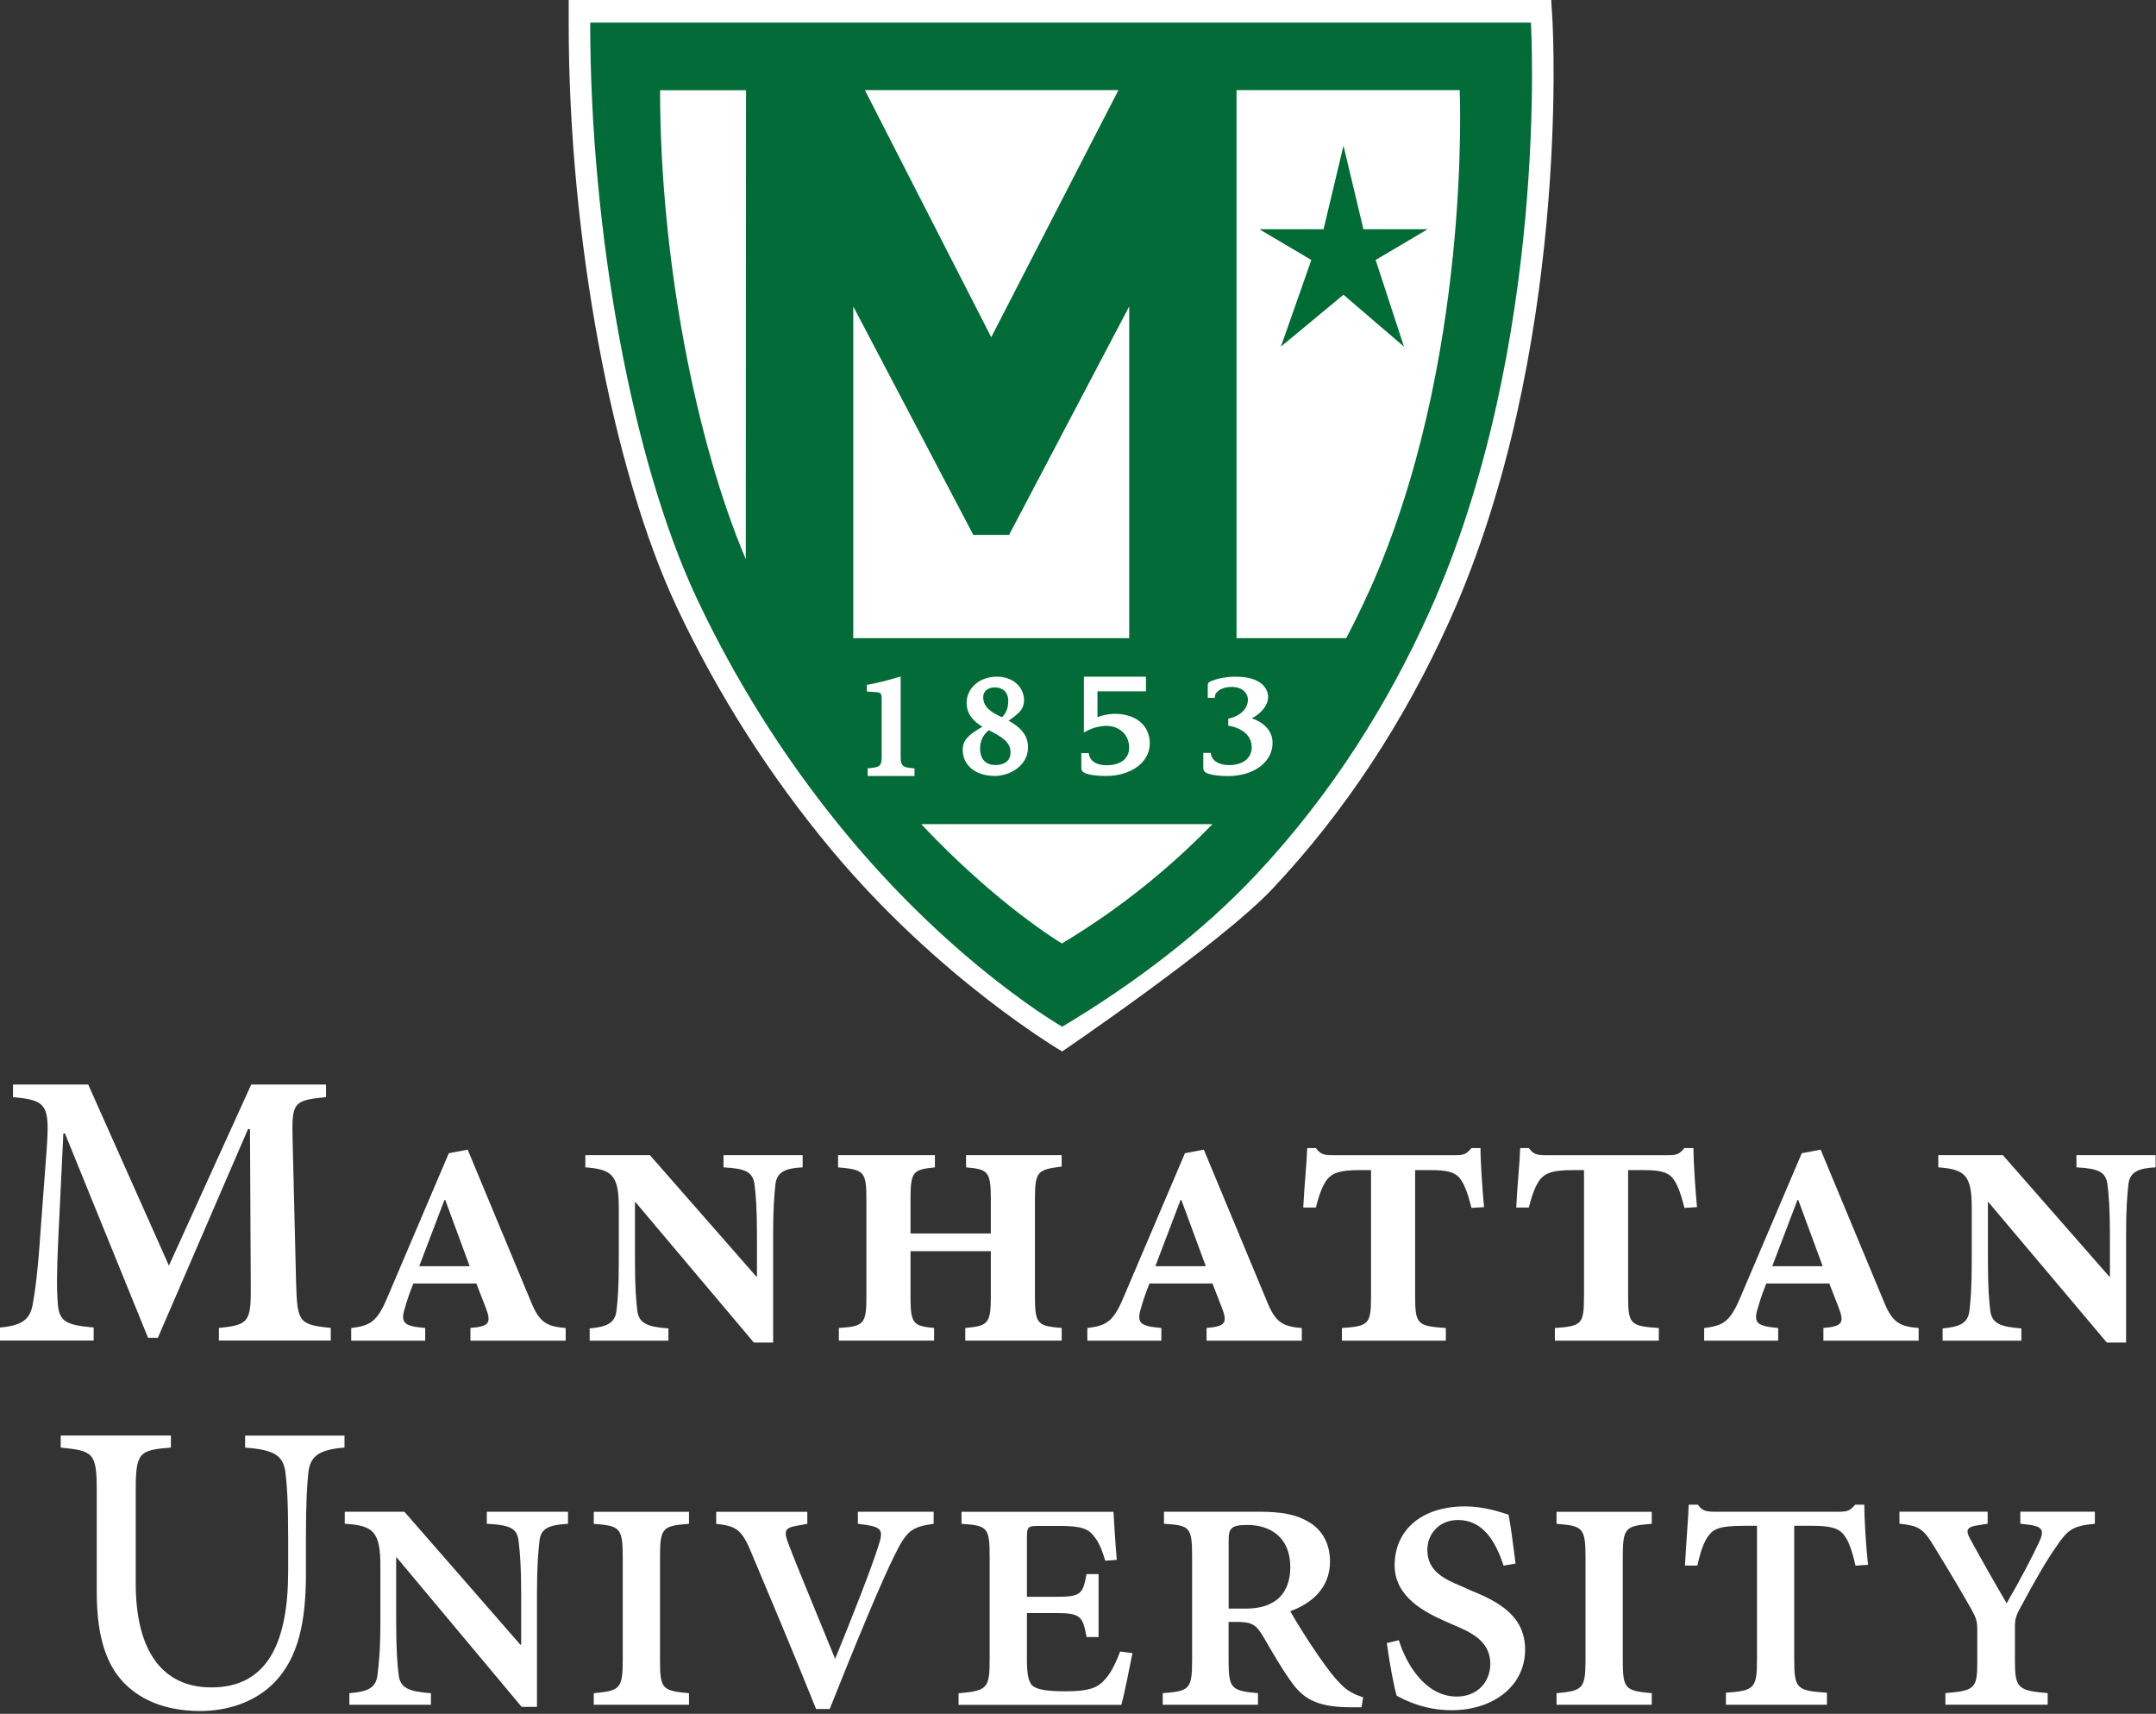 <svg xmlns="http://www.w3.org/2000/svg" width="492" height="391" viewBox="0 0 492 391" fill="none"><rect x="0" y="0" width="492" height="391" fill="#333333" stroke="none"/><g clip-path="url(#clip0_1_4)"><path d="M49.95 305.85V302.97C56.865 302.25 57.315 301.62 57.225 292.905L57.045 257.595H56.595L36.03 305.205H33.78L14.82 258.585H14.46L13.29 282.84C12.93 290.295 12.93 294.345 13.2 297.48C13.47 301.62 15.36 302.325 21.375 302.865V305.835H6.10352e-05V302.865C5.115 302.415 6.825 300.975 7.455 297.66C7.995 294.69 8.625 290.295 9.255 280.86L10.605 262.8C11.415 252.015 10.785 251.025 2.97 250.305V247.425H20.13L38.55 288.75L57.33 247.425H74.4V250.305C66.945 251.025 66.585 251.565 66.765 259.65L67.575 292.89C67.845 301.605 68.205 302.235 75.48 302.955V305.835H49.965L49.95 305.85Z" fill="white"></path><path d="M107.355 305.85V302.97L108.975 302.79C111.495 302.34 112.125 301.62 110.865 298.395L108.705 292.83H94.335C93.705 294.36 92.985 296.25 92.355 298.575C91.365 301.635 92.445 302.265 94.785 302.715L97.035 302.985V305.865H80.145V302.985C84.27 302.445 85.98 301.815 88.41 295.98L102.42 263.1L106.725 262.29L121.275 297.24C123.165 301.815 124.875 302.625 129.09 302.985V305.865H107.355V305.85ZM101.595 273.78H101.415L95.67 288.87H107.175L101.61 273.78H101.595Z" fill="white"></path><path d="M183.165 266.325C179.205 266.505 177.33 267.405 176.97 270.09C176.7 272.61 176.43 275.565 176.43 281.595V306.3H172.035L144.99 274.23H144.9V287.61C144.9 293.895 145.17 296.865 145.44 299.025C145.8 301.905 147.69 302.715 152.535 303.075V305.865H134.565V303.075C138.435 302.715 140.31 301.905 140.67 299.115C140.94 296.865 141.21 293.91 141.21 287.61V275.49C141.21 268.035 139.59 266.775 133.575 266.325V263.535H148.305L172.56 291.21H172.74V281.685C172.74 275.58 172.47 272.61 172.2 270.36C171.84 267.39 170.22 266.595 165.105 266.325V263.535H183.165V266.325Z" fill="white"></path><path d="M220.275 305.85V302.97C225.48 302.52 226.11 301.98 226.11 295.695V285.45H207.78V295.695C207.78 301.98 208.32 302.52 213.165 302.97V305.85H191.43V302.97C197.175 302.61 197.715 302.07 197.715 295.695V273.69C197.715 267.225 197.175 266.865 191.25 266.325V263.535H213.345V266.325C208.32 266.865 207.78 267.225 207.78 273.69V281.415H226.11V273.69C226.11 267.225 225.48 266.775 220.455 266.325V263.535H242.28V266.145C236.715 266.865 236.175 267.225 236.175 273.69V295.695C236.175 302.07 236.715 302.52 242.28 302.97V305.85H220.275Z" fill="white"></path><path d="M275.34 305.85V302.97L276.96 302.79C279.48 302.34 280.11 301.62 278.85 298.395L276.69 292.83H262.32C261.69 294.36 260.97 296.25 260.34 298.575C259.35 301.635 260.43 302.265 262.77 302.715L265.02 302.985V305.865H248.13V302.985C252.255 302.445 253.965 301.815 256.395 295.98L270.405 263.1L274.71 262.29L289.26 297.24C291.15 301.815 292.86 302.625 297.075 302.985V305.865H275.34V305.85ZM269.58 273.78H269.4L263.655 288.87H275.16L269.595 273.78H269.58Z" fill="white"></path><path d="M335.79 275.58C334.8 271.635 333.99 269.835 333 268.665C331.83 267.315 329.85 266.955 326.535 266.955H322.935V295.71C322.935 302.175 323.475 302.535 329.94 302.985V305.865H306.225V302.985C312.33 302.535 312.87 302.175 312.87 295.71V266.955H310.44C305.685 266.955 304.155 267.585 302.895 269.025C301.905 270.285 301.095 272.265 300.285 275.49H297.405C297.675 270.015 298.215 265.245 298.305 261.93H300.285C301.365 263.37 302.085 263.55 304.245 263.55H332.175C334.245 263.55 334.695 263.19 335.775 261.93H337.845C337.845 265.08 338.295 271.545 338.655 275.4L335.775 275.58H335.79Z" fill="white"></path><path d="M384.39 275.58C383.4 271.635 382.59 269.835 381.6 268.665C380.43 267.315 378.45 266.955 375.135 266.955H371.535V295.71C371.535 302.175 372.075 302.535 378.54 302.985V305.865H354.825V302.985C360.93 302.535 361.47 302.175 361.47 295.71V266.955H359.04C354.285 266.955 352.755 267.585 351.495 269.025C350.505 270.285 349.695 272.265 348.885 275.49H346.005C346.275 270.015 346.815 265.245 346.905 261.93H348.885C349.965 263.37 350.685 263.55 352.83 263.55H380.775C382.845 263.55 383.295 263.19 384.375 261.93H386.445C386.445 265.08 386.895 271.545 387.255 275.4L384.375 275.58H384.39Z" fill="white"></path><path d="M416.1 305.85V302.97L417.72 302.79C420.24 302.34 420.87 301.62 419.61 298.395L417.45 292.83H403.08C402.45 294.36 401.73 296.25 401.1 298.575C400.11 301.635 401.19 302.265 403.53 302.715L405.78 302.985V305.865H388.89V302.985C393.015 302.445 394.725 301.815 397.155 295.98L411.165 263.1L415.47 262.29L430.02 297.24C431.91 301.815 433.62 302.625 437.835 302.985V305.865H416.1V305.85ZM410.355 273.78H410.175L404.43 288.87H415.935L410.37 273.78H410.355Z" fill="white"></path><path d="M491.91 266.325C487.965 266.505 486.075 267.405 485.715 270.09C485.445 272.61 485.175 275.565 485.175 281.595V306.3H480.78L453.735 274.23H453.645V287.61C453.645 293.895 453.915 296.865 454.185 299.025C454.545 301.905 456.435 302.715 461.28 303.075V305.865H443.31V303.075C447.18 302.715 449.055 301.905 449.415 299.115C449.685 296.865 449.955 293.91 449.955 287.61V275.49C449.955 268.035 448.335 266.775 442.32 266.325V263.535H457.05L481.305 291.21H481.485V281.685C481.485 275.58 481.215 272.61 480.945 270.36C480.585 267.39 478.965 266.595 473.85 266.325V263.535H491.91V266.325Z" fill="white"></path><path d="M354.315 5.415L353.985 0H129.78V5.76C129.78 53.955 139.74 107.4 154.56 138.765C163.845 158.445 175.62 176.91 189.54 193.65C214.47 223.59 242.385 239.88 242.385 239.88C242.385 239.88 278.61 215.28 290.415 202.74C306.72 185.415 320.28 164.91 330.72 141.78C358.41 80.4 354.345 6.165 354.3 5.415H354.315Z" fill="white"></path><path d="M150.645 20.325C150.645 61.05 159.81 105.63 172.35 132.135C181.14 150.72 191.55 165.975 201.63 178.095C222.645 203.34 242.19 215.04 242.19 215.04C256.5 206.475 268.56 196.485 278.745 185.67C293.64 169.845 304.485 152.265 312.375 134.805C335.895 82.68 333.105 20.34 333.105 20.34H150.645V20.325Z" fill="white"></path><path d="M349.35 5.16H134.685C134.685 53.085 144.36 105.525 159.105 136.725C169.425 158.595 181.695 176.52 193.56 190.785C218.295 220.485 242.4 234.24 242.4 234.24C259.245 224.175 274.56 212.4 286.53 199.665C304.035 181.05 316.8 160.38 326.085 139.83C353.76 78.495 349.35 5.145 349.35 5.145V5.16ZM198.69 20.565H255.225L226.2 76.935L197.37 20.565H198.69ZM222.105 122.025H230.28L257.685 69.915V145.59H194.715V69.915L222.105 122.025ZM170.205 127.62C158.79 100.755 150.63 58.95 150.63 20.58H170.25L170.19 127.62H170.205ZM242.325 215.25C242.325 215.25 227.685 206.58 210.225 188.025H276.69C266.955 198.015 255.69 207.24 242.325 215.25ZM312.36 135.03C310.77 138.555 309.045 142.08 307.215 145.59H282.18V20.565H333.105C333.105 20.565 335.895 82.905 312.375 135.03H312.36Z" fill="#036B38"></path><path d="M306.585 33.24L311.13 52.29H325.8L313.92 59.31L320.385 79.08L306.585 67.245L292.305 79.08L299.25 59.31L287.37 52.29H302.04L306.585 33.24Z" fill="#006B35"></path><path d="M205.53 172.26V154.335L205.32 154.395C202.38 155.28 200.04 155.865 197.955 156.225L197.82 156.255V157.77L199.725 157.89C201.06 157.98 201.195 158.04 201.195 159.87V172.275C201.195 174.705 201 175.065 198.15 175.275H198V177.045H208.695V175.29H208.545C205.74 175.08 205.53 174.675 205.53 172.275V172.26Z" fill="white"></path><path d="M230.175 164.415C231.495 163.53 232.17 162.9 232.56 162.51C233.295 161.775 233.685 160.83 233.685 159.78C233.685 156.645 231.075 154.38 227.49 154.38C223.545 154.38 220.575 156.975 220.575 160.41C220.575 162.555 221.79 164.37 224.175 165.795C223.125 166.41 221.82 167.25 221.22 167.82C220.47 168.525 219.69 169.41 219.69 171.045C219.69 174.63 222.645 177.03 227.055 177.03C230.1 177.03 234.6 174.945 234.6 170.46C234.6 167.4 232.41 165.69 230.205 164.445L230.175 164.415ZM229.875 173.61C229.275 174.21 228.315 174.54 227.145 174.54C225.84 174.54 223.65 174.045 223.65 170.67C223.65 169.08 224.43 167.49 225.675 166.59C228.72 168.18 230.58 169.29 230.61 171.645C230.61 172.455 230.37 173.115 229.89 173.61H229.875ZM227.055 156.825C228.525 156.825 230.085 157.65 230.085 159.96C230.085 161.925 229.32 163.035 228.63 163.635C226.29 162.54 224.37 161.415 224.37 159.03C224.37 157.71 225.45 156.825 227.055 156.825Z" fill="white"></path><path d="M254.34 162.855C253.89 162.855 252.33 162.915 250.44 163.62V157.71H261.51V154.38H247.35V167.13L247.59 166.995C248.46 166.515 249.78 165.795 252.015 165.615C252.18 165.615 252.36 165.6 252.525 165.6C255.075 165.6 257.67 167.31 257.67 170.595C257.67 173.055 255.72 174.585 252.585 174.585C250.5 174.585 249.09 173.865 248.625 172.575C248.55 172.35 248.505 172.155 248.475 171.96V171.825H246.765V175.2C246.765 175.665 246.885 176.04 247.515 176.34C248.355 176.76 250.23 177.045 252.315 177.045C255.645 177.045 258.615 175.995 260.445 174.15C261.72 172.875 262.38 171.3 262.38 169.575C262.365 165.495 259.215 162.855 254.37 162.855H254.34Z" fill="white"></path><path d="M285.675 163.875C287.475 162.93 289.395 161.16 289.395 158.925C289.395 158.46 289.185 154.38 281.955 154.38C279.945 154.38 278.04 154.725 276.315 155.415C275.79 155.625 275.61 155.865 275.61 156.345V159.21H277.215V159.06C277.26 157.71 278.88 156.72 281.085 156.72C283.785 156.72 284.775 158.43 284.775 159.585C284.775 162.405 281.88 163.665 280.35 163.95C280.32 163.95 280.305 163.965 280.29 163.965V165.555C280.455 165.6 280.62 165.63 280.785 165.66C280.83 165.66 285.645 166.425 285.645 170.52C285.645 172.965 283.62 174.555 280.485 174.555C278.115 174.555 276.51 173.535 276.315 171.9V171.765H274.59V175.2C274.59 175.68 274.725 176.055 275.34 176.355C276.195 176.79 278.1 177.06 280.2 177.06C286.11 177.06 290.4 173.88 290.4 169.485C290.4 165.915 287.175 164.4 285.69 163.89L285.675 163.875Z" fill="white"></path><path d="M78.6 330.255C73.02 330.72 70.845 332.055 70.38 335.835C70.095 338.475 69.81 342.45 69.81 350.775V359.085C69.81 369.96 68.115 378.075 62.715 383.745C58.365 388.275 52.035 390.36 45.705 390.36C40.035 390.36 34.56 389.04 30.3 385.725C24.72 381.48 22.08 374.385 22.08 363.33V339.99C22.08 331.395 21.225 331.005 13.86 330.255V327.51H39V330.255C31.725 330.825 30.975 331.395 30.975 339.99V361.26C30.975 376.38 36.84 384.975 48.27 384.975C61.41 384.975 65.76 374.1 65.76 358.425V350.775C65.76 342.465 65.475 338.58 65.1 335.655C64.53 332.07 62.55 330.735 55.935 330.27V327.525H78.615V330.27L78.6 330.255Z" fill="white"></path><path d="M129.63 347.64C125.19 347.925 123.39 348.675 123.105 351.615C122.82 354.165 122.535 357.285 122.535 363.81V389.415H119.04L90.495 355.29H90.405V369.945C90.405 376.56 90.69 379.875 90.975 382.14C91.35 385.065 93.15 385.92 98.34 386.295V388.935H79.725V386.295C84.075 385.92 85.77 385.065 86.145 382.14C86.43 379.875 86.805 376.56 86.805 369.945V357.285C86.805 349.44 85.2 348.03 78.675 347.64V344.895H92.28L118.74 375.225H118.935V363.795C118.935 357.27 118.65 354.15 118.365 351.795C118.08 348.675 116.475 347.925 111.09 347.64V344.895H129.615V347.64H129.63Z" fill="white"></path><path d="M135.495 388.935V386.295C141.45 385.725 142.11 385.35 142.11 378.645V355.305C142.11 348.495 141.45 348.12 135.495 347.655V344.91H157.23V347.655C151.185 348.12 150.615 348.51 150.615 355.305V378.645C150.615 385.35 151.08 385.725 157.23 386.295V388.935H135.495Z" fill="white"></path><path d="M213.075 347.64C207.975 348.39 206.925 349.155 204 355.11C201.165 360.78 194.925 375.81 189.345 389.895H186.225C181.305 377.61 174.975 362.58 171.195 353.61C169.11 348.69 167.61 348.135 163.44 347.655V344.91H184.23V347.655L181.68 348.12C179.13 348.6 178.755 349.26 179.985 352.365C181.785 357.18 186.51 368.43 190.575 378.45C193.785 370.695 198.99 357.465 200.4 352.845C201.63 349.26 201.255 348.495 197.85 347.925L195.765 347.64V344.895H213.06V347.64H213.075Z" fill="white"></path><path d="M258.435 377.13C257.865 380.055 256.455 387.06 255.885 388.95H218.745V386.31C225.36 385.74 225.84 385.17 225.84 378.465V355.305C225.84 348.495 225.375 348.03 219.42 347.655V344.91H254.1C254.19 346.8 254.475 351.435 254.85 355.875L252.21 356.07C251.355 353.145 250.605 351.63 249.57 350.4C248.34 348.795 246.735 348.135 241.815 348.135H237.09C234.54 348.135 234.345 348.33 234.345 350.88V364.305H240.96C246.63 364.305 247.11 363.735 247.95 359.115H250.695V373.485H247.95C247.095 368.76 246.63 368.01 240.96 368.01H234.345V378.69C234.345 382.38 234.81 384.165 235.95 384.825C237.18 385.575 239.355 385.86 243.225 385.86C247.86 385.86 250.215 385.29 251.925 383.4C253.155 382.17 254.385 380.085 255.615 376.785L258.45 377.16L258.435 377.13Z" fill="white"></path><path d="M310.695 389.505H308.325C300.105 389.505 297.18 387.33 294.435 383.37C292.26 380.34 289.8 375.99 288.3 373.44C286.695 370.695 285.75 370.035 282.255 370.035H280.365V378.735C280.365 385.26 280.935 385.725 287.07 386.295V388.935H265.335V386.295C271.485 385.815 272.04 385.35 272.04 378.735V355.11C272.04 348.3 271.47 348.03 265.62 347.64V344.895H287.355C292.275 344.895 295.77 345.465 298.695 347.265C301.53 348.87 303.51 351.99 303.51 356.25C303.51 362.385 299.16 365.895 294.435 367.59C295.575 369.675 298.59 374.49 300.765 377.61C303.135 381.015 304.35 382.62 306.06 384.315C307.575 385.92 309.375 386.685 311.07 387.24L310.695 389.505ZM283.95 367.005C286.59 367.005 288.87 366.63 290.76 365.4C293.22 363.885 294.45 360.96 294.45 357.555C294.45 350.655 289.815 347.91 284.625 347.91C280.845 347.91 280.38 348.765 280.38 351.495V366.99H283.965L283.95 367.005Z" fill="white"></path><path d="M343.11 357.18C341.22 351.42 338.295 346.785 332.715 346.785C328.365 346.785 325.725 349.995 325.725 353.595C325.725 358.41 329.415 360.21 333.765 362.01L335.655 362.865C342.27 365.505 348.03 368.82 348.03 376.38C348.03 384.51 340.935 390.18 331.215 390.18C324.975 390.18 320.445 387.81 318.735 386.865C318.165 385.17 317.13 379.68 316.47 374.865L319.215 374.205C320.91 379.68 325.26 387.06 332.445 387.06C336.975 387.06 340.005 383.94 340.095 379.68C340.095 374.865 336.51 372.78 332.535 371.085L330.165 370.05C324.975 367.785 318.255 364.29 318.255 357.105C318.255 349.17 324.3 343.68 334.32 343.68C338.76 343.68 342.45 345 344.25 345.57C344.82 348.405 345.195 351.81 345.855 356.715L343.11 357.195V357.18Z" fill="white"></path><path d="M355.2 388.935V386.295C361.155 385.725 361.815 385.35 361.815 378.645V355.305C361.815 348.495 361.155 348.12 355.2 347.655V344.91H376.935V347.655C370.89 348.12 370.32 348.51 370.32 355.305V378.645C370.32 385.35 370.8 385.725 376.935 386.295V388.935H355.2Z" fill="white"></path><path d="M423.42 357.18C422.565 353.4 421.725 351.315 420.78 350.19C419.55 348.585 417.57 348.105 413.595 348.105H409.44V378.435C409.44 385.335 410.01 385.71 416.91 386.19V388.935H393.855V386.19C400.38 385.71 400.95 385.245 400.95 378.435V348.105H398.115C392.445 348.105 391.035 348.765 389.805 350.475C388.86 351.795 388.11 353.685 387.345 357.18H384.51C384.795 351.6 385.26 346.695 385.365 343.29H387.45C388.485 344.715 389.34 344.895 391.32 344.895H419.76C421.74 344.895 422.31 344.52 423.345 343.29H425.43C425.43 346.215 425.805 352.83 426.285 357L423.45 357.195L423.42 357.18Z" fill="white"></path><path d="M478.05 347.64C472.95 348.105 471.81 349.05 469.26 352.83C466.995 356.04 464.535 360.3 461.04 366.81C460.005 368.7 459.81 369.555 459.81 370.965V378.81C459.81 385.05 460.38 385.71 467.28 386.28V388.92H443.94V386.28C450.84 385.71 451.215 385.14 451.215 378.9V371.91C451.215 369.93 451.02 369.27 449.895 367.185C447.63 363.21 445.26 359.16 441.3 352.725C438.84 348.66 437.805 348.09 433.455 347.625V344.88H453.585V347.625L450.75 348.09C448.77 348.465 448.575 349.32 449.61 351.12C451.98 355.47 455.565 361.8 457.92 365.775C460.95 360.57 463.965 354.81 465.39 351.69C466.53 349.14 466.05 348.375 463.41 347.91L461.04 347.625V344.88H478.05V347.625V347.64Z" fill="white"></path></g><defs><clipPath id="clip0_1_4"><rect width="491.91" height="390.36" fill="white"></rect></clipPath></defs></svg>